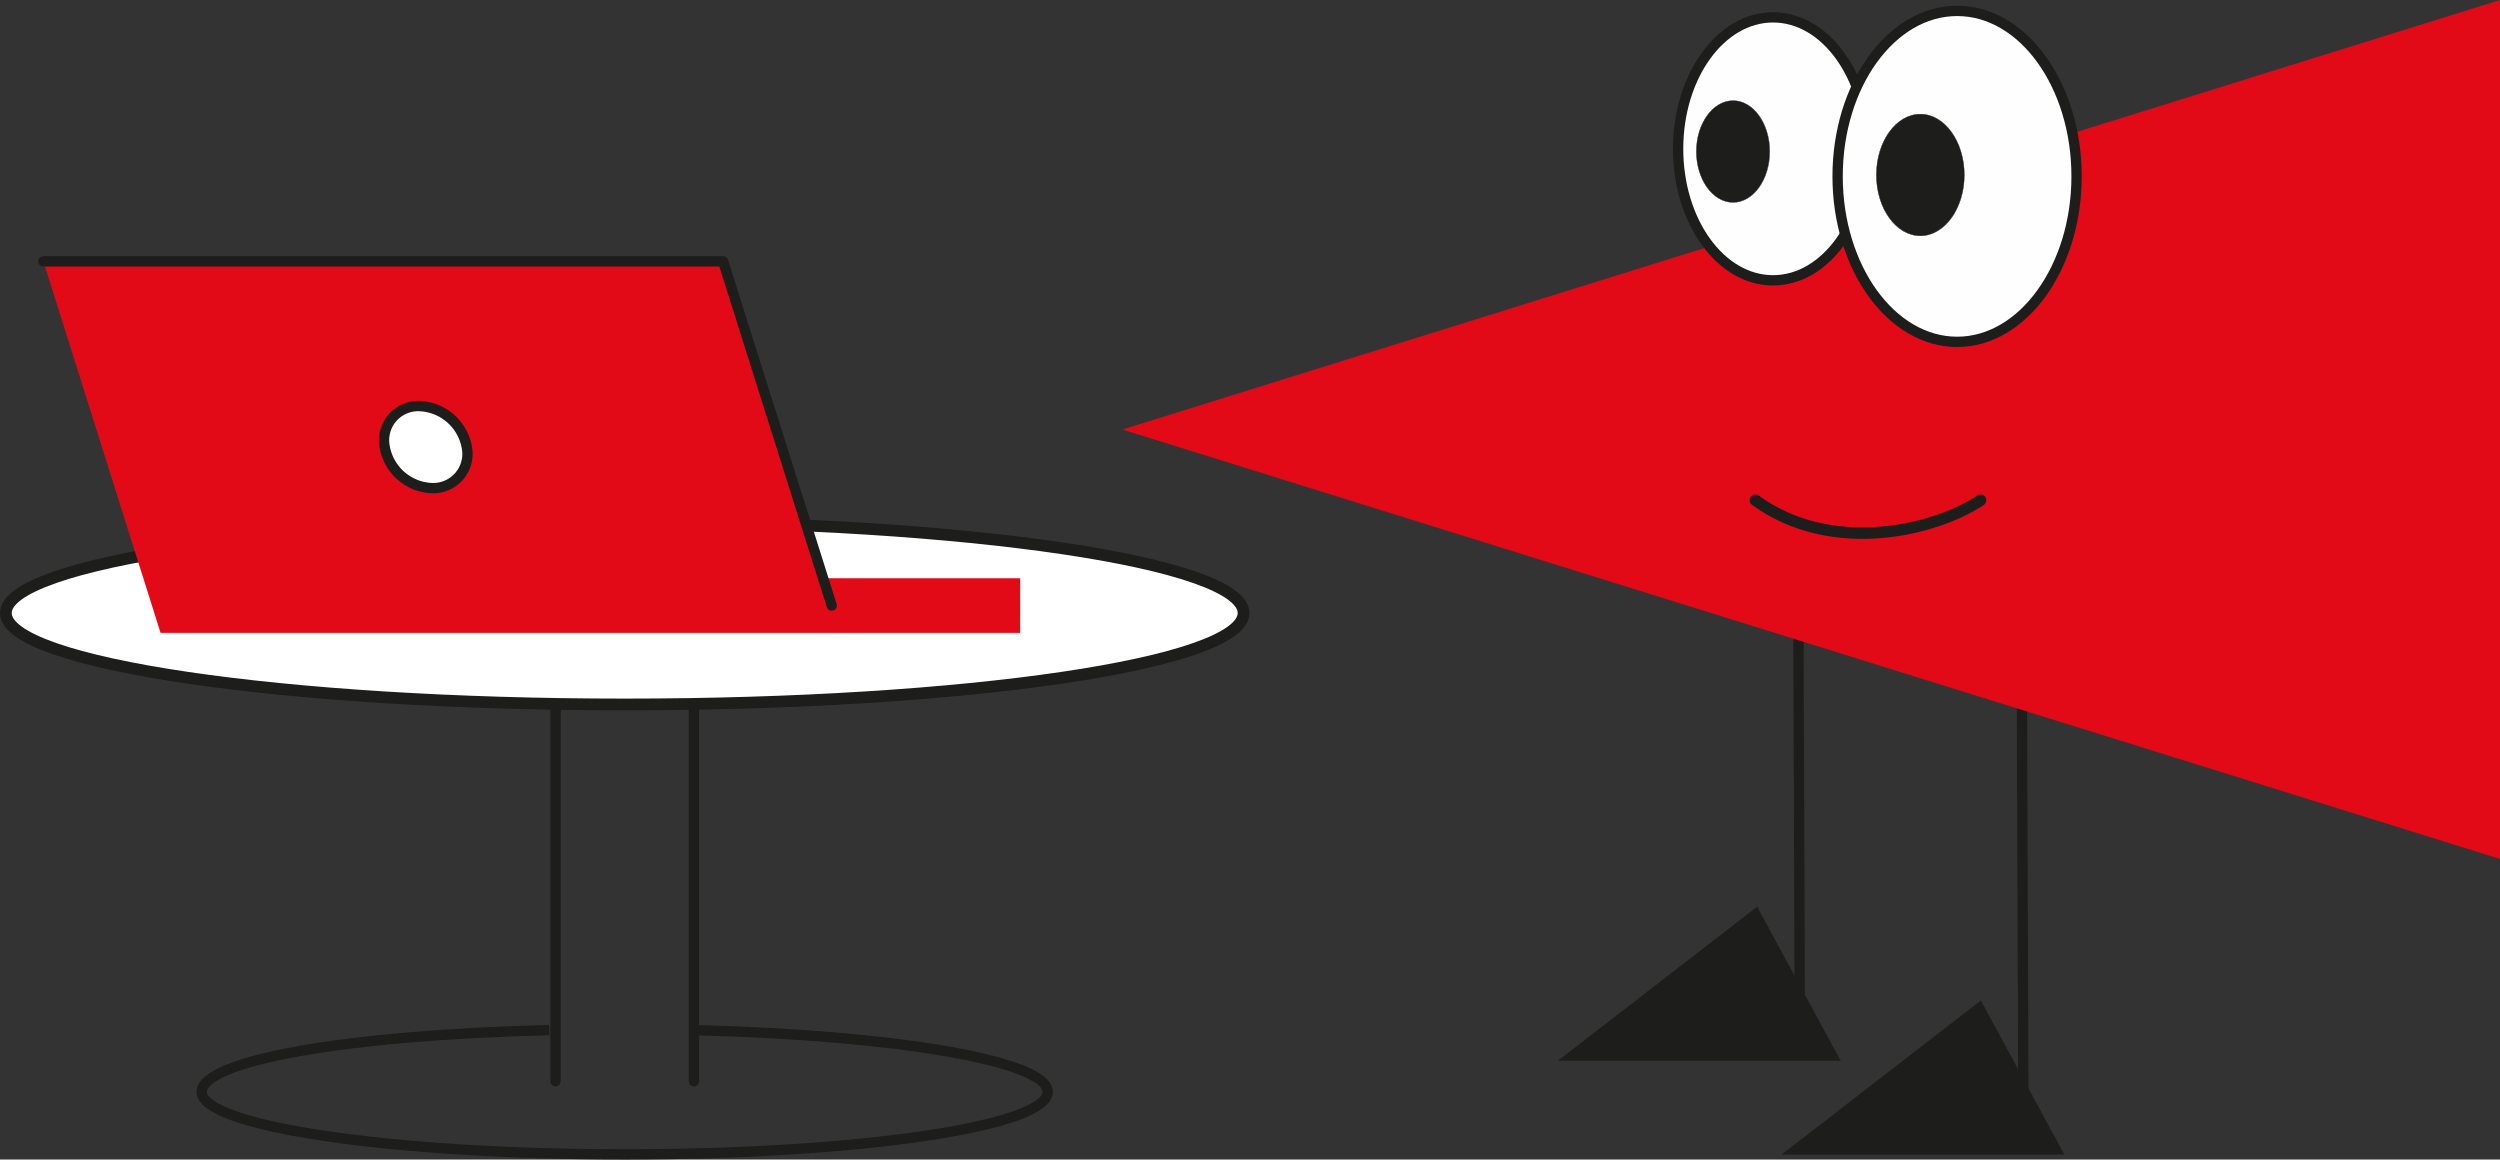 <?xml version="1.0" encoding="UTF-8"?> <svg xmlns="http://www.w3.org/2000/svg" xmlns:xlink="http://www.w3.org/1999/xlink" viewBox="0 0 213.32 98.94"><rect x="0" y="0" width="213.32" height="98.94" fill="#333333" stroke="none"/><defs><style>.cls-1,.cls-10,.cls-12,.cls-13,.cls-3,.cls-5,.cls-9{fill:none;}.cls-2{clip-path:url(#clip-path);}.cls-10,.cls-12,.cls-13,.cls-3,.cls-5,.cls-9{stroke:#1d1e1b;}.cls-3,.cls-5,.cls-9{stroke-miterlimit:22.93;}.cls-10,.cls-3{stroke-width:0.88px;}.cls-4,.cls-6{fill:#1d1e1b;}.cls-5{stroke-width:0.03px;}.cls-6,.cls-8{fill-rule:evenodd;}.cls-7{fill:#e20a17;}.cls-8{fill:#fffefe;}.cls-10,.cls-9{stroke-linecap:round;}.cls-9{stroke-width:0.98px;}.cls-10{stroke-linejoin:round;}.cls-11{fill:#fff;}.cls-12,.cls-13{stroke-miterlimit:10;}.cls-13{stroke-width:0.88px;}</style><clipPath id="clip-path"><rect class="cls-1" width="213.32" height="98.94"></rect></clipPath></defs><g id="Vrstva_2" data-name="Vrstva 2"><g id="Vrstva_1-2" data-name="Vrstva 1"><g class="cls-2"><line class="cls-3" x1="172.52" y1="57.34" x2="172.66" y2="97.37"></line></g><polygon class="cls-4" points="152.06 98.5 176.12 98.5 169.02 85.39 152.06 98.5"></polygon><polygon class="cls-5" points="169.02 85.39 176.12 98.5 152.06 98.5 169.02 85.39"></polygon><line class="cls-3" x1="153.44" y1="49.34" x2="153.58" y2="89.37"></line><polygon class="cls-6" points="149.93 77.39 157.04 90.5 132.97 90.5 149.93 77.39"></polygon><polygon class="cls-5" points="149.93 77.39 157.04 90.5 132.97 90.5 149.93 77.39"></polygon><polygon class="cls-7" points="213.32 0 95.77 36.65 213.32 73.29 213.32 0"></polygon><path class="cls-8" d="M151.29,23.92c-4.46,0-8.1-5-8.1-11.22s3.64-11.22,8.1-11.22,8.1,5,8.1,11.22-3.64,11.22-8.1,11.22"></path><ellipse class="cls-3" cx="151.29" cy="12.7" rx="8.1" ry="11.22"></ellipse><path class="cls-8" d="M167,29.17c-5.62,0-10.2-6.34-10.2-14.12S161.37.93,167,.93s10.19,6.34,10.19,14.12S172.6,29.17,167,29.17"></path><path class="cls-3" d="M167,29.17c-5.62,0-10.2-6.34-10.2-14.12S161.37.93,167,.93s10.19,6.34,10.19,14.12S172.6,29.17,167,29.17Z"></path><path class="cls-6" d="M163.86,20.12c-2.06,0-3.75-2.33-3.75-5.19s1.69-5.19,3.75-5.19,3.75,2.34,3.75,5.19-1.69,5.19-3.75,5.19"></path><ellipse class="cls-5" cx="163.86" cy="14.93" rx="3.75" ry="5.19"></ellipse><path class="cls-6" d="M147.88,17.27c-1.72,0-3.13-1.95-3.13-4.34s1.41-4.34,3.13-4.34S151,10.54,151,12.93s-1.4,4.34-3.13,4.34"></path><ellipse class="cls-5" cx="147.88" cy="12.93" rx="3.13" ry="4.34"></ellipse><path class="cls-9" d="M169,42.68c-3.86,2.58-12.68,4.76-19.22,0"></path><path class="cls-3" d="M59.61,87.91c16.93.44,29.79,2.63,29.79,5.26,0,2.94-16.16,5.33-36.09,5.33s-36.1-2.39-36.1-5.33c0-2.67,12.41-4.87,29.66-5.27"></path><polyline class="cls-10" points="47.4 92.26 47.4 55.12 59.21 55.12 59.21 92.26"></polyline><path class="cls-11" d="M106.11,52.31c0,4.31-23.64,7.8-52.8,7.8S.5,56.62.5,52.31,24.14,44.5,53.31,44.5s52.8,3.5,52.8,7.81"></path><path class="cls-12" d="M106.11,52.31c0,4.31-23.64,7.8-52.8,7.8S.5,56.62.5,52.31,24.14,44.5,53.31,44.5,106.11,48,106.11,52.31Z"></path><polygon class="cls-7" points="87.05 49.34 70.23 49.34 61.7 22.3 3.7 22.3 13.7 54 87.05 54 87.05 49.34"></polygon><polyline class="cls-10" points="3.7 22.3 61.7 22.3 70.97 51.67"></polyline><path class="cls-11" d="M39.83,38.15a2.92,2.92,0,0,1-2.95,3.5,4.25,4.25,0,0,1-4.05-3.5,2.91,2.91,0,0,1,2.94-3.5,4.27,4.27,0,0,1,4.06,3.5"></path><path class="cls-13" d="M39.83,38.15a2.92,2.92,0,0,1-2.95,3.5,4.25,4.25,0,0,1-4.05-3.5,2.91,2.91,0,0,1,2.94-3.5A4.27,4.27,0,0,1,39.83,38.15Z"></path><rect class="cls-1" width="213.32" height="98.94"></rect></g></g></svg> 
